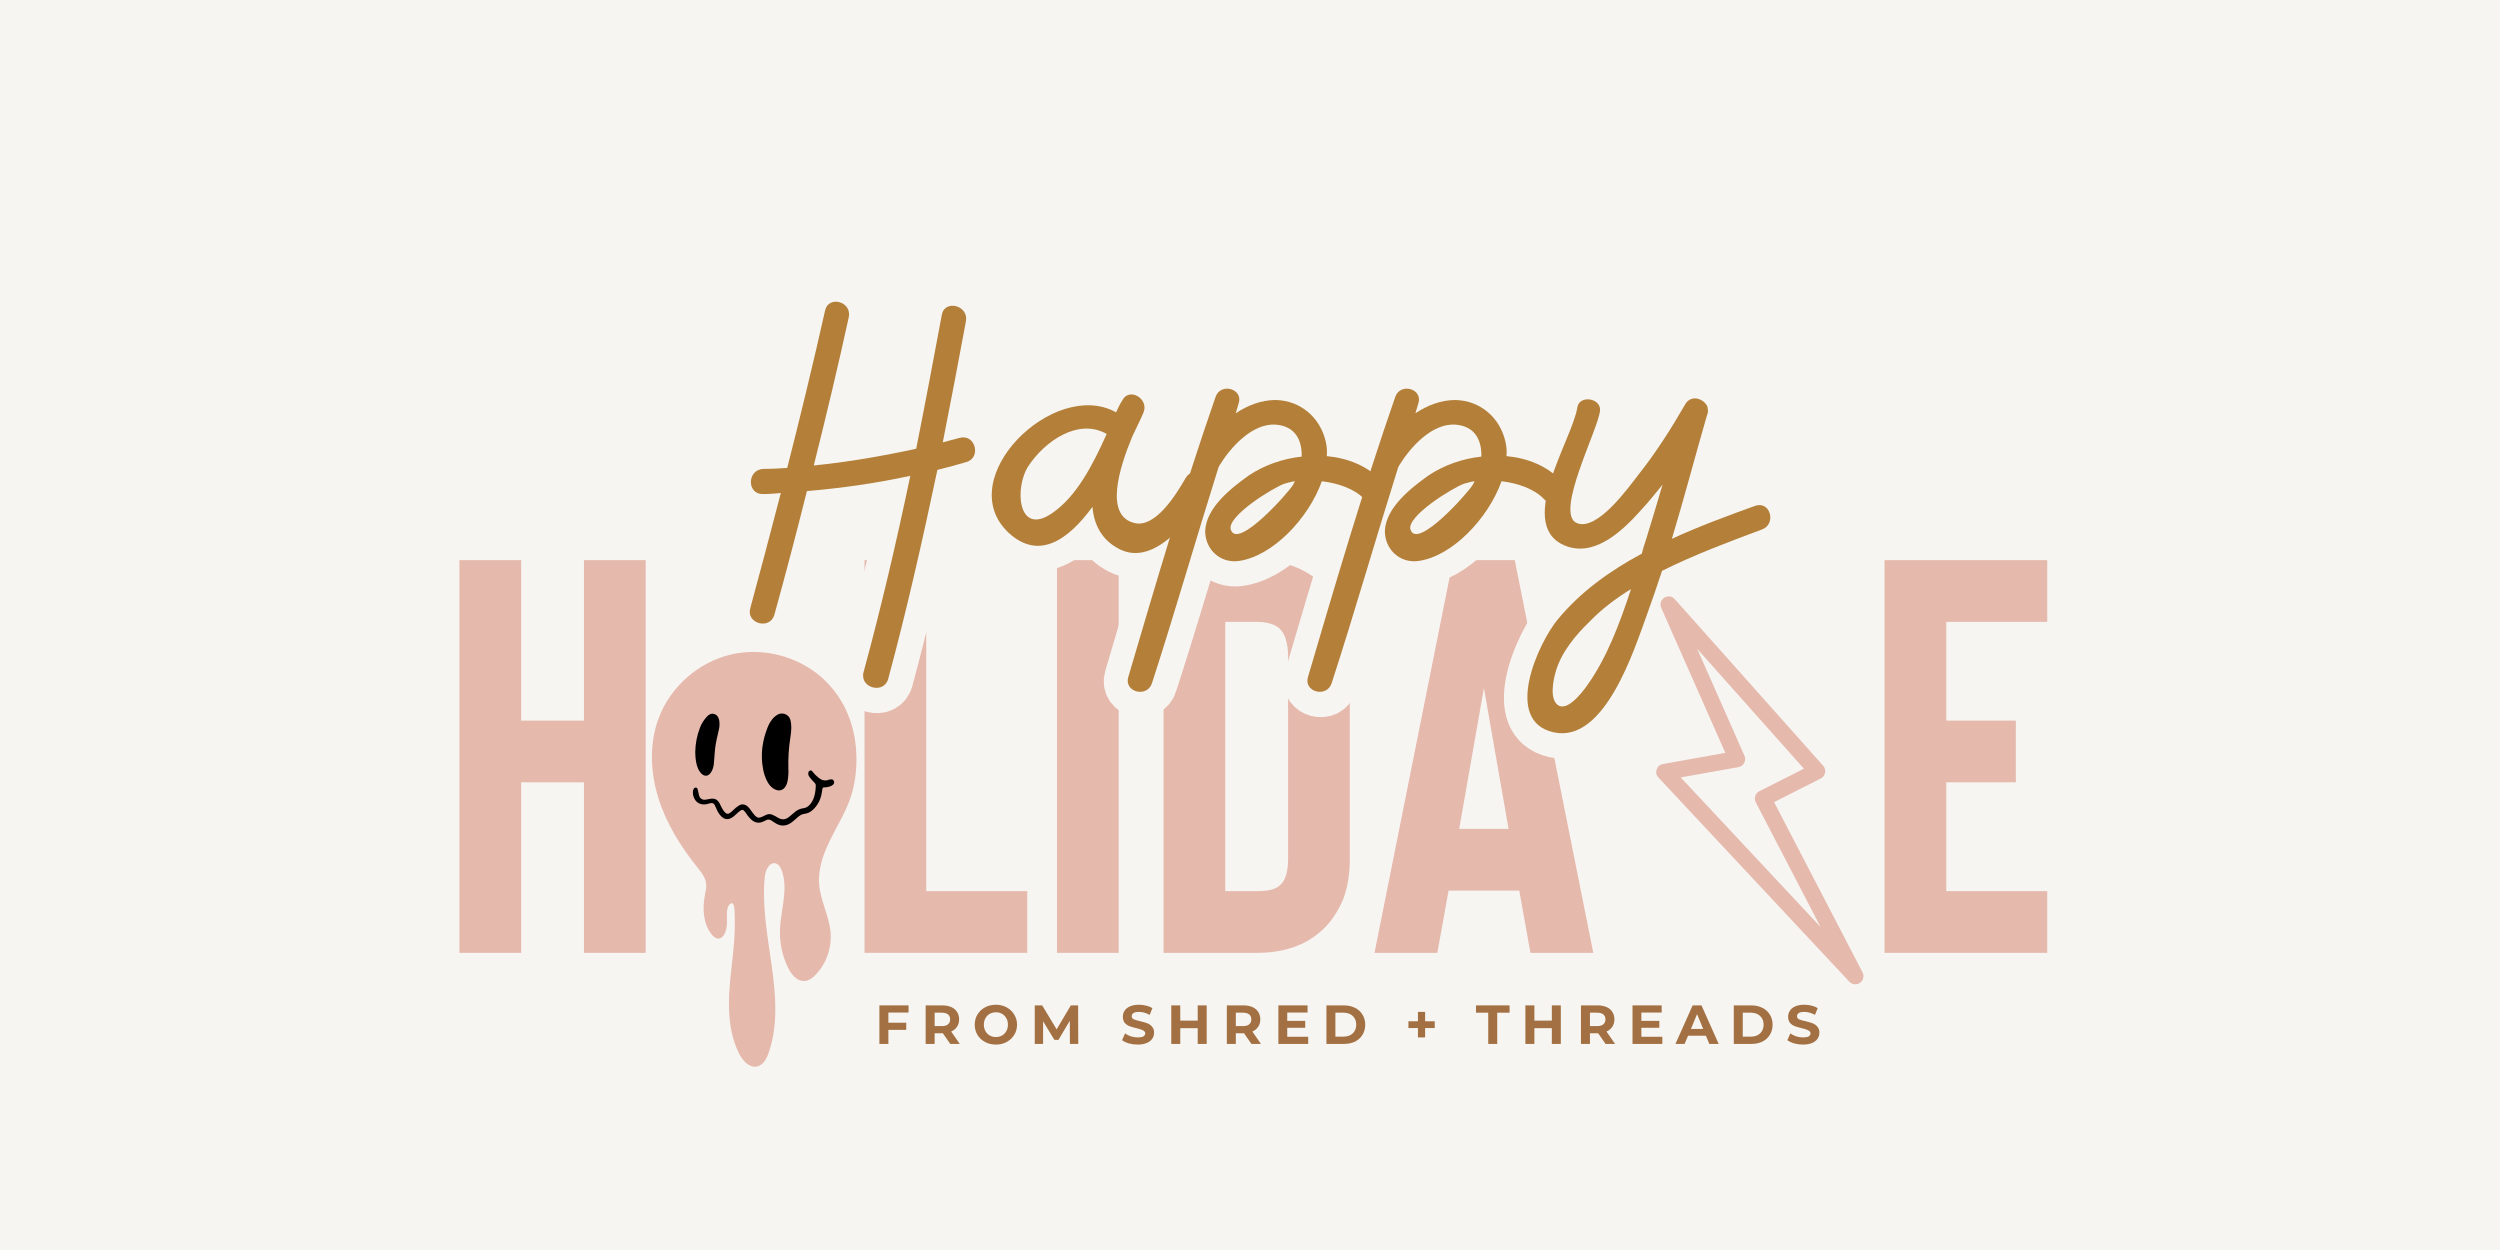 <svg xmlns="http://www.w3.org/2000/svg" xmlns:xlink="http://www.w3.org/1999/xlink" width="400" zoomAndPan="magnify" viewBox="0 0 300 150" height="200" preserveAspectRatio="xMidYMid meet" version="1.0"><defs><g/><clipPath id="6d37fe4f6b"><path d="M 198 71 L 224 71 L 224 119 L 198 119 Z M 198 71 " clip-rule="nonzero"/></clipPath><clipPath id="2f01445f66"><path d="M 191.348 74.863 L 210.238 67.562 L 228.891 115.836 L 210 123.133 Z M 191.348 74.863 " clip-rule="nonzero"/></clipPath><clipPath id="4d82e29322"><path d="M 209.953 67.676 L 191.066 74.973 L 209.719 123.246 L 228.605 115.945 Z M 209.953 67.676 " clip-rule="nonzero"/></clipPath><clipPath id="7c78aa8379"><path d="M 78 78 L 103 78 L 103 128.578 L 78 128.578 Z M 78 78 " clip-rule="nonzero"/></clipPath></defs><rect x="-30" width="360" fill="#ffffff" y="-15" height="180" fill-opacity="1"/><rect x="-30" width="360" fill="#f6f5f1" y="-15" height="180" fill-opacity="1"/><g fill="#e6b9ad" fill-opacity="1"><g transform="translate(52.439, 114.343)"><g><path d="M 17.637 -47.125 L 17.637 -27.871 L 10.098 -27.871 L 10.098 -47.125 L 2.691 -47.125 L 2.691 0 L 10.098 0 L 10.098 -20.465 L 17.637 -20.465 L 17.637 0 L 25.043 0 L 25.043 -47.125 Z M 17.637 -47.125 "/></g></g></g><g fill="#e6b9ad" fill-opacity="1"><g transform="translate(80.18, 114.343)"><g/></g></g><g fill="#e6b9ad" fill-opacity="1"><g transform="translate(90.615, 114.343)"><g/></g></g><g fill="#e6b9ad" fill-opacity="1"><g transform="translate(101.053, 114.343)"><g><path d="M 2.691 0 L 22.215 0 L 22.215 -7.406 L 10.098 -7.406 L 10.098 -47.125 L 2.691 -47.125 Z M 2.691 0 "/></g></g></g><g fill="#e6b9ad" fill-opacity="1"><g transform="translate(124.144, 114.343)"><g><path d="M 2.691 0 L 10.098 0 L 10.098 -47.125 L 2.691 -47.125 Z M 2.691 0 "/></g></g></g><g fill="#e6b9ad" fill-opacity="1"><g transform="translate(136.935, 114.343)"><g><path d="M 21.609 -2.625 C 22.688 -3.566 23.562 -4.848 24.234 -6.395 C 24.773 -7.809 25.043 -9.426 25.043 -11.309 L 25.043 -35.547 C 25.043 -39.316 23.898 -42.211 21.676 -44.297 C 19.656 -46.184 17.031 -47.125 13.867 -47.125 L 2.691 -47.125 L 2.691 0 L 13.867 0 C 17.102 0 19.656 -0.875 21.609 -2.625 Z M 10.098 -7.406 L 10.098 -39.719 L 13.867 -39.719 C 15.078 -39.719 16.023 -39.449 16.629 -38.91 C 17.301 -38.238 17.637 -37.094 17.637 -35.547 L 17.637 -11.309 C 17.637 -9.695 17.301 -8.684 16.695 -8.145 C 16.156 -7.605 15.215 -7.406 13.867 -7.406 Z M 10.098 -7.406 "/></g></g></g><g fill="#e6b9ad" fill-opacity="1"><g transform="translate(164.065, 114.343)"><g><path d="M 19.59 0 L 27.129 0 L 17.707 -47.125 L 10.301 -47.125 L 0.875 0 L 8.414 0 L 9.762 -7.473 L 18.246 -7.473 Z M 11.039 -14.879 L 14.004 -31.777 L 16.965 -14.879 Z M 11.039 -14.879 "/></g></g></g><g fill="#e6b9ad" fill-opacity="1"><g transform="translate(192.144, 114.343)"><g/></g></g><g fill="#e6b9ad" fill-opacity="1"><g transform="translate(202.579, 114.343)"><g/></g></g><g fill="#e6b9ad" fill-opacity="1"><g transform="translate(213.014, 114.343)"><g/></g></g><g fill="#e6b9ad" fill-opacity="1"><g transform="translate(223.454, 114.343)"><g><path d="M 22.215 -39.719 L 22.215 -47.125 L 2.691 -47.125 L 2.691 0 L 22.215 0 L 22.215 -7.406 L 10.098 -7.406 L 10.098 -20.465 L 18.445 -20.465 L 18.445 -27.871 L 10.098 -27.871 L 10.098 -39.719 Z M 22.215 -39.719 "/></g></g></g><path stroke-linecap="butt" transform="matrix(0.355, 0, 0, 0.355, 67.938, 11.235)" fill="none" stroke-linejoin="miter" d="M 133.134 116.5 C 131.306 117.029 129.466 117.525 127.472 118.01 C 130.116 104.338 132.804 90.677 135.283 77.05 C 136.307 71.674 128.133 69.525 127.152 74.847 C 124.299 90.027 121.457 105.197 118.482 120.169 C 106.97 122.692 95.458 124.686 83.824 125.865 C 87.977 109.185 91.965 92.506 95.623 75.706 C 96.802 70.374 88.792 68.181 87.658 73.348 C 83.626 91.206 79.318 109.02 74.801 126.669 C 72.157 126.834 69.469 126.999 66.66 126.999 C 61.174 127.363 61.174 135.658 66.66 135.504 C 68.654 135.504 70.648 135.339 72.642 135.174 C 69.304 148.195 65.812 161.173 62.308 174.184 C 60.81 179.317 68.985 181.675 70.483 176.343 C 74.306 162.517 77.974 148.515 81.466 134.524 C 93.309 133.51 104.987 131.836 116.455 129.357 C 111.817 151.688 106.65 173.82 100.624 195.831 C 99.324 201.152 107.466 203.312 108.964 198.145 C 115.309 174.679 120.642 151.005 125.643 127.363 C 128.981 126.515 132.11 125.699 135.448 124.686 C 140.615 123.177 138.455 115.002 133.134 116.5 Z M 209.59 130.172 C 206.417 135.658 199.422 147.017 192.426 145.342 C 182.092 143.028 187.094 126.834 191.611 116.016 C 193.12 112.843 194.464 110.199 195.279 108.205 C 197.593 103.369 190.432 99.017 188.118 104.019 C 187.424 105.032 186.774 106.332 186.124 107.841 C 165.138 96.208 130.479 130.172 149.637 148.515 C 159.971 158.154 169.93 151.005 178.104 139.856 C 178.6 145.838 181.277 151.159 187.259 154.177 C 199.422 160.358 211.958 143.194 216.916 134.358 C 219.604 129.687 212.278 125.336 209.59 130.172 Z M 164.444 142.015 C 152.81 150.024 151.631 133.345 156.468 126.019 C 161.965 117.679 173.268 109.67 182.952 115.2 C 178.27 125.49 172.783 136.352 164.444 142.015 Z M 276.064 131.186 C 271.272 126.019 264.596 123.342 257.435 122.692 C 257.6 121.017 257.435 119.354 257.072 117.844 C 255.243 109.67 248.567 103.853 240.106 103.688 C 235.27 103.688 230.588 105.517 226.6 108.205 C 226.93 107.026 227.25 106.013 227.58 104.867 C 229.244 99.865 221.433 97.673 219.769 102.675 C 208.951 133.83 199.598 165.69 190.278 197.329 C 188.614 202.496 196.623 204.656 198.254 199.489 C 206.098 175.329 213.093 150.839 220.75 126.515 C 220.948 126.349 220.948 126.184 221.113 125.865 C 224.771 119.838 232.097 111.499 240.106 112.028 C 246.947 112.512 249.096 117.525 248.941 122.846 C 242.43 123.496 236.085 125.865 231.083 129.192 C 225.267 133.345 216.596 140.021 216.277 147.986 C 216.277 154.332 221.433 159.014 227.58 158.154 C 238.927 156.656 251.255 143.844 255.772 131.186 C 261.423 131.836 266.92 133.83 270.093 137.168 C 273.751 141.2 279.733 135.174 276.064 131.186 Z M 224.936 147.501 C 223.592 143.028 239.258 133.345 243.08 132.001 C 244.259 131.681 245.438 131.351 246.573 131.186 C 246.419 131.681 246.253 132.001 245.923 132.53 C 244.579 134.854 227.095 154.662 224.936 147.501 Z M 336.876 131.186 C 332.084 126.019 325.408 123.342 318.247 122.692 C 318.412 121.017 318.247 119.354 317.883 117.844 C 316.055 109.67 309.379 103.853 300.918 103.688 C 296.082 103.688 291.399 105.517 287.411 108.205 C 287.742 107.026 288.072 106.013 288.392 104.867 C 290.055 99.865 282.245 97.673 280.581 102.675 C 269.763 133.83 260.41 165.69 251.09 197.329 C 249.426 202.496 257.435 204.656 259.066 199.489 C 266.909 175.329 273.916 150.839 281.562 126.515 C 281.76 126.349 281.76 126.184 281.925 125.865 C 285.583 119.838 292.909 111.499 300.918 112.028 C 307.759 112.512 309.907 117.525 309.753 122.846 C 303.242 123.496 296.897 125.865 291.895 129.192 C 286.078 133.345 277.408 140.021 277.089 147.986 C 277.089 154.332 282.245 159.014 288.392 158.154 C 299.739 156.656 312.067 143.844 316.583 131.186 C 322.235 131.836 327.732 133.83 330.905 137.168 C 334.563 141.2 340.545 135.174 336.876 131.186 Z M 285.748 147.501 C 284.404 143.028 300.07 133.345 303.892 132.001 C 305.071 131.681 306.25 131.351 307.385 131.186 C 307.23 131.681 307.065 132.001 306.735 132.53 C 305.402 134.854 287.907 154.662 285.748 147.501 Z M 402.37 139.525 C 393.215 142.819 383.543 146.322 374.223 150.674 C 378.376 136.848 382.033 122.846 386.054 109.02 C 386.385 108.205 386.55 107.511 386.385 106.861 C 386.385 106.013 386.054 105.363 385.526 104.867 C 383.862 102.84 380.37 102.19 378.695 105.197 C 373.892 113.537 368.736 121.667 362.71 129.192 C 359.372 133.51 348.884 148.195 342.043 145.342 C 334.397 142.169 349.204 113.856 349.898 107.357 C 350.383 103.038 342.902 101.859 342.208 106.167 C 340.545 117.194 320.406 147.171 339.079 153.362 C 348.884 156.491 358.028 147.336 363.889 140.825 C 366.368 138.181 368.736 135.174 371.05 132.331 C 369.221 138.512 367.392 144.857 365.398 151.159 C 364.869 152.668 364.374 154.177 364.054 155.676 C 353.236 161.492 343.222 168.653 335.532 178.006 C 329.065 185.817 316.903 212.345 334.232 216.168 C 351.561 219.991 361.531 187.811 365.718 176.508 C 367.546 171.506 369.221 166.494 370.884 161.492 C 381.868 156.006 393.546 151.688 404.695 147.501 C 409.696 145.672 407.537 137.652 402.37 139.525 Z M 345.381 200.502 C 343.387 203.312 338.705 209.007 335.741 206.969 C 332.734 204.975 334.078 198.508 334.882 195.666 C 336.722 189.155 341.558 183.338 346.24 178.822 C 350.383 174.514 355.23 170.845 360.397 167.673 C 356.563 179.317 352.211 190.984 345.381 200.502 Z M 345.381 200.502 " stroke="#f6f5f1" stroke-width="16.663" stroke-opacity="1" stroke-miterlimit="4"/><g fill="#b47f39" fill-opacity="1"><g transform="translate(89.916, 73.286)"><g><path d="M 25.227 -20.738 C 24.578 -20.559 23.926 -20.383 23.219 -20.207 C 24.164 -25.051 25.109 -29.895 25.996 -34.738 C 26.348 -36.629 23.453 -37.398 23.102 -35.508 C 22.098 -30.129 21.09 -24.754 20.027 -19.438 C 15.953 -18.551 11.875 -17.844 7.738 -17.43 C 9.215 -23.336 10.633 -29.246 11.934 -35.211 C 12.348 -37.102 9.512 -37.871 9.098 -36.039 C 7.68 -29.719 6.145 -23.395 4.551 -17.133 C 3.605 -17.074 2.66 -17.016 1.652 -17.016 C -0.297 -16.898 -0.297 -13.941 1.652 -14 C 2.363 -14 3.07 -14.062 3.781 -14.121 C 2.598 -9.512 1.359 -4.902 0.117 -0.297 C -0.414 1.535 2.48 2.363 3.012 0.473 C 4.371 -4.43 5.672 -9.395 6.914 -14.355 C 11.105 -14.711 15.242 -15.301 19.32 -16.188 C 17.664 -8.27 15.832 -0.414 13.707 7.387 C 13.234 9.277 16.129 10.043 16.66 8.211 C 18.906 -0.117 20.797 -8.508 22.57 -16.898 C 23.75 -17.191 24.871 -17.488 26.055 -17.844 C 27.887 -18.375 27.117 -21.27 25.227 -20.738 Z M 25.227 -20.738 "/></g></g></g><g fill="#b47f39" fill-opacity="1"><g transform="translate(119.336, 73.286)"><g><path d="M 22.922 -15.891 C 21.801 -13.941 19.32 -9.926 16.836 -10.516 C 13.176 -11.344 14.945 -17.074 16.543 -20.914 C 17.074 -22.035 17.547 -22.98 17.844 -23.691 C 18.668 -25.402 16.129 -26.941 15.301 -25.168 C 15.066 -24.812 14.828 -24.34 14.594 -23.809 C 7.148 -27.945 -5.141 -15.891 1.652 -9.395 C 5.316 -5.969 8.863 -8.508 11.758 -12.465 C 11.934 -10.34 12.879 -8.449 15.008 -7.387 C 19.32 -5.199 23.75 -11.285 25.523 -14.414 C 26.469 -16.07 23.867 -17.605 22.922 -15.891 Z M 6.914 -11.699 C 2.777 -8.863 2.363 -14.77 4.078 -17.371 C 6.027 -20.324 10.043 -23.16 13.469 -21.211 C 11.816 -17.547 9.867 -13.707 6.914 -11.699 Z M 6.914 -11.699 "/></g></g></g><g fill="#b47f39" fill-opacity="1"><g transform="translate(142.258, 73.286)"><g><path d="M 23.574 -15.539 C 21.859 -17.371 19.496 -18.316 16.957 -18.551 C 17.016 -19.141 16.957 -19.734 16.836 -20.266 C 16.188 -23.16 13.824 -25.227 10.812 -25.285 C 9.098 -25.285 7.445 -24.637 6.027 -23.691 C 6.145 -24.105 6.262 -24.461 6.379 -24.871 C 6.973 -26.645 4.195 -27.414 3.605 -25.641 C -0.234 -14.594 -3.543 -3.309 -6.852 7.918 C -7.445 9.75 -4.609 10.516 -4.016 8.684 C -1.242 0.117 1.242 -8.566 3.957 -17.191 C 4.016 -17.25 4.016 -17.309 4.078 -17.43 C 5.375 -19.555 7.977 -22.508 10.812 -22.332 C 13.234 -22.156 14 -20.383 13.941 -18.492 C 11.641 -18.254 9.395 -17.43 7.621 -16.246 C 5.555 -14.77 2.48 -12.406 2.363 -9.57 C 2.363 -7.324 4.195 -5.672 6.379 -5.969 C 10.398 -6.5 14.77 -11.047 16.363 -15.539 C 18.375 -15.301 20.324 -14.594 21.445 -13.41 C 22.746 -11.992 24.871 -14.121 23.574 -15.539 Z M 5.434 -9.75 C 4.961 -11.344 10.516 -14.77 11.875 -15.242 C 12.289 -15.359 12.703 -15.48 13.117 -15.539 C 13.055 -15.359 12.996 -15.242 12.879 -15.066 C 12.406 -14.238 6.203 -7.207 5.434 -9.75 Z M 5.434 -9.75 "/></g></g></g><g fill="#b47f39" fill-opacity="1"><g transform="translate(163.82, 73.286)"><g><path d="M 23.574 -15.539 C 21.859 -17.371 19.496 -18.316 16.957 -18.551 C 17.016 -19.141 16.957 -19.734 16.836 -20.266 C 16.188 -23.16 13.824 -25.227 10.812 -25.285 C 9.098 -25.285 7.445 -24.637 6.027 -23.691 C 6.145 -24.105 6.262 -24.461 6.379 -24.871 C 6.973 -26.645 4.195 -27.414 3.605 -25.641 C -0.234 -14.594 -3.543 -3.309 -6.852 7.918 C -7.445 9.75 -4.609 10.516 -4.016 8.684 C -1.242 0.117 1.242 -8.566 3.957 -17.191 C 4.016 -17.25 4.016 -17.309 4.078 -17.43 C 5.375 -19.555 7.977 -22.508 10.812 -22.332 C 13.234 -22.156 14 -20.383 13.941 -18.492 C 11.641 -18.254 9.395 -17.43 7.621 -16.246 C 5.555 -14.77 2.48 -12.406 2.363 -9.57 C 2.363 -7.324 4.195 -5.672 6.379 -5.969 C 10.398 -6.5 14.77 -11.047 16.363 -15.539 C 18.375 -15.301 20.324 -14.594 21.445 -13.41 C 22.746 -11.992 24.871 -14.121 23.574 -15.539 Z M 5.434 -9.75 C 4.961 -11.344 10.516 -14.77 11.875 -15.242 C 12.289 -15.359 12.703 -15.48 13.117 -15.539 C 13.055 -15.359 12.996 -15.242 12.879 -15.066 C 12.406 -14.238 6.203 -7.207 5.434 -9.75 Z M 5.434 -9.75 "/></g></g></g><g fill="#b47f39" fill-opacity="1"><g transform="translate(185.383, 73.286)"><g><path d="M 25.227 -12.582 C 21.977 -11.402 18.551 -10.16 15.242 -8.625 C 16.719 -13.527 18.02 -18.492 19.438 -23.395 C 19.555 -23.691 19.613 -23.926 19.555 -24.164 C 19.555 -24.461 19.438 -24.695 19.262 -24.871 C 18.668 -25.582 17.43 -25.816 16.836 -24.754 C 15.125 -21.801 13.293 -18.906 11.168 -16.246 C 9.984 -14.711 6.262 -9.512 3.84 -10.516 C 1.121 -11.641 6.379 -21.684 6.617 -23.988 C 6.793 -25.523 4.137 -25.938 3.898 -24.398 C 3.309 -20.5 -3.84 -9.867 2.777 -7.68 C 6.262 -6.559 9.512 -9.809 11.578 -12.113 C 12.465 -13.055 13.293 -14.121 14.121 -15.125 C 13.469 -12.938 12.82 -10.695 12.113 -8.449 C 11.934 -7.918 11.758 -7.387 11.641 -6.852 C 7.797 -4.785 4.254 -2.246 1.535 1.062 C -0.77 3.84 -5.082 13.234 1.062 14.594 C 7.207 15.953 10.754 4.551 12.23 0.531 C 12.879 -1.242 13.469 -3.012 14.062 -4.785 C 17.961 -6.734 22.098 -8.27 26.055 -9.75 C 27.828 -10.398 27.059 -13.234 25.227 -12.582 Z M 5.023 9.039 C 4.312 10.043 2.66 12.051 1.594 11.344 C 0.531 10.633 1.004 8.332 1.301 7.324 C 1.949 5.023 3.664 2.953 5.316 1.359 C 6.793 -0.176 8.508 -1.477 10.34 -2.598 C 8.98 1.535 7.445 5.672 5.023 9.039 Z M 5.023 9.039 "/></g></g></g><g fill="#a37043" fill-opacity="1"><g transform="translate(104.981, 125.272)"><g><path d="M 1.625 -3.766 L 1.625 -2.547 L 3.766 -2.547 L 3.766 -1.688 L 1.625 -1.688 L 1.625 0 L 0.547 0 L 0.547 -4.625 L 4.047 -4.625 L 4.047 -3.766 Z M 1.625 -3.766 "/></g></g></g><g fill="#a37043" fill-opacity="1"><g transform="translate(110.532, 125.272)"><g><path d="M 3.5 0 L 2.609 -1.281 L 1.625 -1.281 L 1.625 0 L 0.547 0 L 0.547 -4.625 L 2.547 -4.625 C 2.961 -4.625 3.32 -4.555 3.625 -4.422 C 3.926 -4.285 4.156 -4.094 4.312 -3.844 C 4.477 -3.594 4.562 -3.297 4.562 -2.953 C 4.562 -2.609 4.477 -2.312 4.312 -2.062 C 4.145 -1.812 3.91 -1.617 3.609 -1.484 L 4.641 0 Z M 3.484 -2.953 C 3.484 -3.211 3.395 -3.41 3.219 -3.547 C 3.051 -3.68 2.805 -3.75 2.484 -3.75 L 1.625 -3.75 L 1.625 -2.141 L 2.484 -2.141 C 2.805 -2.141 3.051 -2.207 3.219 -2.344 C 3.395 -2.488 3.484 -2.691 3.484 -2.953 Z M 3.484 -2.953 "/></g></g></g><g fill="#a37043" fill-opacity="1"><g transform="translate(116.718, 125.272)"><g><path d="M 2.797 0.078 C 2.305 0.078 1.867 -0.023 1.484 -0.234 C 1.098 -0.441 0.797 -0.723 0.578 -1.078 C 0.359 -1.441 0.25 -1.852 0.25 -2.312 C 0.25 -2.77 0.359 -3.176 0.578 -3.531 C 0.797 -3.895 1.098 -4.18 1.484 -4.391 C 1.867 -4.598 2.305 -4.703 2.797 -4.703 C 3.273 -4.703 3.703 -4.598 4.078 -4.391 C 4.461 -4.18 4.766 -3.895 4.984 -3.531 C 5.211 -3.176 5.328 -2.77 5.328 -2.312 C 5.328 -1.852 5.211 -1.441 4.984 -1.078 C 4.766 -0.723 4.461 -0.441 4.078 -0.234 C 3.703 -0.023 3.273 0.078 2.797 0.078 Z M 2.797 -0.828 C 3.066 -0.828 3.312 -0.891 3.531 -1.016 C 3.75 -1.141 3.922 -1.316 4.047 -1.547 C 4.172 -1.773 4.234 -2.031 4.234 -2.312 C 4.234 -2.602 4.172 -2.859 4.047 -3.078 C 3.922 -3.305 3.75 -3.484 3.531 -3.609 C 3.312 -3.734 3.066 -3.797 2.797 -3.797 C 2.516 -3.797 2.266 -3.734 2.047 -3.609 C 1.828 -3.484 1.656 -3.305 1.531 -3.078 C 1.406 -2.859 1.344 -2.602 1.344 -2.312 C 1.344 -2.031 1.406 -1.773 1.531 -1.547 C 1.656 -1.316 1.828 -1.141 2.047 -1.016 C 2.266 -0.891 2.516 -0.828 2.797 -0.828 Z M 2.797 -0.828 "/></g></g></g><g fill="#a37043" fill-opacity="1"><g transform="translate(123.624, 125.272)"><g><path d="M 4.766 0 L 4.75 -2.781 L 3.391 -0.484 L 2.906 -0.484 L 1.547 -2.719 L 1.547 0 L 0.547 0 L 0.547 -4.625 L 1.438 -4.625 L 3.172 -1.75 L 4.875 -4.625 L 5.75 -4.625 L 5.766 0 Z M 4.766 0 "/></g></g></g><g fill="#a37043" fill-opacity="1"><g transform="translate(131.266, 125.272)"><g/></g></g><g fill="#a37043" fill-opacity="1"><g transform="translate(134.461, 125.272)"><g><path d="M 2.062 0.078 C 1.695 0.078 1.344 0.031 1 -0.062 C 0.664 -0.164 0.395 -0.297 0.188 -0.453 L 0.547 -1.266 C 0.742 -1.117 0.977 -1 1.25 -0.906 C 1.531 -0.82 1.805 -0.781 2.078 -0.781 C 2.379 -0.781 2.602 -0.82 2.75 -0.906 C 2.895 -1 2.969 -1.125 2.969 -1.281 C 2.969 -1.383 2.922 -1.473 2.828 -1.547 C 2.742 -1.617 2.633 -1.676 2.5 -1.719 C 2.375 -1.77 2.195 -1.82 1.969 -1.875 C 1.613 -1.957 1.32 -2.039 1.094 -2.125 C 0.875 -2.207 0.68 -2.336 0.516 -2.516 C 0.359 -2.703 0.281 -2.953 0.281 -3.266 C 0.281 -3.535 0.352 -3.781 0.5 -4 C 0.645 -4.219 0.863 -4.391 1.156 -4.516 C 1.445 -4.641 1.805 -4.703 2.234 -4.703 C 2.523 -4.703 2.812 -4.664 3.094 -4.594 C 3.375 -4.531 3.617 -4.43 3.828 -4.297 L 3.5 -3.484 C 3.07 -3.723 2.645 -3.844 2.219 -3.844 C 1.914 -3.844 1.691 -3.797 1.547 -3.703 C 1.41 -3.609 1.344 -3.477 1.344 -3.312 C 1.344 -3.156 1.426 -3.035 1.594 -2.953 C 1.758 -2.879 2.008 -2.805 2.344 -2.734 C 2.695 -2.648 2.984 -2.566 3.203 -2.484 C 3.43 -2.398 3.625 -2.266 3.781 -2.078 C 3.945 -1.898 4.031 -1.66 4.031 -1.359 C 4.031 -1.086 3.957 -0.844 3.812 -0.625 C 3.664 -0.406 3.441 -0.234 3.141 -0.109 C 2.848 0.016 2.488 0.078 2.062 0.078 Z M 2.062 0.078 "/></g></g></g><g fill="#a37043" fill-opacity="1"><g transform="translate(140.006, 125.272)"><g><path d="M 4.797 -4.625 L 4.797 0 L 3.719 0 L 3.719 -1.891 L 1.625 -1.891 L 1.625 0 L 0.547 0 L 0.547 -4.625 L 1.625 -4.625 L 1.625 -2.797 L 3.719 -2.797 L 3.719 -4.625 Z M 4.797 -4.625 "/></g></g></g><g fill="#a37043" fill-opacity="1"><g transform="translate(146.674, 125.272)"><g><path d="M 3.5 0 L 2.609 -1.281 L 1.625 -1.281 L 1.625 0 L 0.547 0 L 0.547 -4.625 L 2.547 -4.625 C 2.961 -4.625 3.32 -4.555 3.625 -4.422 C 3.926 -4.285 4.156 -4.094 4.312 -3.844 C 4.477 -3.594 4.562 -3.297 4.562 -2.953 C 4.562 -2.609 4.477 -2.312 4.312 -2.062 C 4.145 -1.812 3.91 -1.617 3.609 -1.484 L 4.641 0 Z M 3.484 -2.953 C 3.484 -3.211 3.395 -3.41 3.219 -3.547 C 3.051 -3.68 2.805 -3.75 2.484 -3.75 L 1.625 -3.75 L 1.625 -2.141 L 2.484 -2.141 C 2.805 -2.141 3.051 -2.207 3.219 -2.344 C 3.395 -2.488 3.484 -2.691 3.484 -2.953 Z M 3.484 -2.953 "/></g></g></g><g fill="#a37043" fill-opacity="1"><g transform="translate(152.86, 125.272)"><g><path d="M 4.125 -0.859 L 4.125 0 L 0.547 0 L 0.547 -4.625 L 4.047 -4.625 L 4.047 -3.766 L 1.609 -3.766 L 1.609 -2.766 L 3.766 -2.766 L 3.766 -1.938 L 1.609 -1.938 L 1.609 -0.859 Z M 4.125 -0.859 "/></g></g></g><g fill="#a37043" fill-opacity="1"><g transform="translate(158.623, 125.272)"><g><path d="M 0.547 -4.625 L 2.656 -4.625 C 3.156 -4.625 3.598 -4.523 3.984 -4.328 C 4.367 -4.141 4.664 -3.867 4.875 -3.516 C 5.094 -3.172 5.203 -2.77 5.203 -2.312 C 5.203 -1.852 5.094 -1.445 4.875 -1.094 C 4.664 -0.75 4.367 -0.477 3.984 -0.281 C 3.598 -0.094 3.156 0 2.656 0 L 0.547 0 Z M 2.594 -0.875 C 3.062 -0.875 3.43 -1.004 3.703 -1.266 C 3.984 -1.523 4.125 -1.875 4.125 -2.312 C 4.125 -2.75 3.984 -3.098 3.703 -3.359 C 3.43 -3.617 3.062 -3.75 2.594 -3.75 L 1.625 -3.75 L 1.625 -0.875 Z M 2.594 -0.875 "/></g></g></g><g fill="#a37043" fill-opacity="1"><g transform="translate(165.41, 125.272)"><g/></g></g><g fill="#a37043" fill-opacity="1"><g transform="translate(168.606, 125.272)"><g><path d="M 3.562 -1.906 L 2.406 -1.906 L 2.406 -0.781 L 1.547 -0.781 L 1.547 -1.906 L 0.406 -1.906 L 0.406 -2.719 L 1.547 -2.719 L 1.547 -3.844 L 2.406 -3.844 L 2.406 -2.719 L 3.562 -2.719 Z M 3.562 -1.906 "/></g></g></g><g fill="#a37043" fill-opacity="1"><g transform="translate(173.892, 125.272)"><g/></g></g><g fill="#a37043" fill-opacity="1"><g transform="translate(177.088, 125.272)"><g><path d="M 1.5 -3.75 L 0.031 -3.75 L 0.031 -4.625 L 4.062 -4.625 L 4.062 -3.75 L 2.578 -3.75 L 2.578 0 L 1.5 0 Z M 1.5 -3.75 "/></g></g></g><g fill="#a37043" fill-opacity="1"><g transform="translate(182.5, 125.272)"><g><path d="M 4.797 -4.625 L 4.797 0 L 3.719 0 L 3.719 -1.891 L 1.625 -1.891 L 1.625 0 L 0.547 0 L 0.547 -4.625 L 1.625 -4.625 L 1.625 -2.797 L 3.719 -2.797 L 3.719 -4.625 Z M 4.797 -4.625 "/></g></g></g><g fill="#a37043" fill-opacity="1"><g transform="translate(189.169, 125.272)"><g><path d="M 3.5 0 L 2.609 -1.281 L 1.625 -1.281 L 1.625 0 L 0.547 0 L 0.547 -4.625 L 2.547 -4.625 C 2.961 -4.625 3.32 -4.555 3.625 -4.422 C 3.926 -4.285 4.156 -4.094 4.312 -3.844 C 4.477 -3.594 4.562 -3.297 4.562 -2.953 C 4.562 -2.609 4.477 -2.312 4.312 -2.062 C 4.145 -1.812 3.91 -1.617 3.609 -1.484 L 4.641 0 Z M 3.484 -2.953 C 3.484 -3.211 3.395 -3.41 3.219 -3.547 C 3.051 -3.68 2.805 -3.75 2.484 -3.75 L 1.625 -3.75 L 1.625 -2.141 L 2.484 -2.141 C 2.805 -2.141 3.051 -2.207 3.219 -2.344 C 3.395 -2.488 3.484 -2.691 3.484 -2.953 Z M 3.484 -2.953 "/></g></g></g><g fill="#a37043" fill-opacity="1"><g transform="translate(195.355, 125.272)"><g><path d="M 4.125 -0.859 L 4.125 0 L 0.547 0 L 0.547 -4.625 L 4.047 -4.625 L 4.047 -3.766 L 1.609 -3.766 L 1.609 -2.766 L 3.766 -2.766 L 3.766 -1.938 L 1.609 -1.938 L 1.609 -0.859 Z M 4.125 -0.859 "/></g></g></g><g fill="#a37043" fill-opacity="1"><g transform="translate(201.117, 125.272)"><g><path d="M 3.594 -0.984 L 1.453 -0.984 L 1.031 0 L -0.062 0 L 2 -4.625 L 3.062 -4.625 L 5.125 0 L 4 0 Z M 3.266 -1.797 L 2.531 -3.578 L 1.797 -1.797 Z M 3.266 -1.797 "/></g></g></g><g fill="#a37043" fill-opacity="1"><g transform="translate(207.508, 125.272)"><g><path d="M 0.547 -4.625 L 2.656 -4.625 C 3.156 -4.625 3.598 -4.523 3.984 -4.328 C 4.367 -4.141 4.664 -3.867 4.875 -3.516 C 5.094 -3.172 5.203 -2.77 5.203 -2.312 C 5.203 -1.852 5.094 -1.445 4.875 -1.094 C 4.664 -0.75 4.367 -0.477 3.984 -0.281 C 3.598 -0.094 3.156 0 2.656 0 L 0.547 0 Z M 2.594 -0.875 C 3.062 -0.875 3.43 -1.004 3.703 -1.266 C 3.984 -1.523 4.125 -1.875 4.125 -2.312 C 4.125 -2.75 3.984 -3.098 3.703 -3.359 C 3.43 -3.617 3.062 -3.75 2.594 -3.75 L 1.625 -3.75 L 1.625 -0.875 Z M 2.594 -0.875 "/></g></g></g><g fill="#a37043" fill-opacity="1"><g transform="translate(214.296, 125.272)"><g><path d="M 2.062 0.078 C 1.695 0.078 1.344 0.031 1 -0.062 C 0.664 -0.164 0.395 -0.297 0.188 -0.453 L 0.547 -1.266 C 0.742 -1.117 0.977 -1 1.25 -0.906 C 1.531 -0.82 1.805 -0.781 2.078 -0.781 C 2.379 -0.781 2.602 -0.82 2.75 -0.906 C 2.895 -1 2.969 -1.125 2.969 -1.281 C 2.969 -1.383 2.922 -1.473 2.828 -1.547 C 2.742 -1.617 2.633 -1.676 2.5 -1.719 C 2.375 -1.77 2.195 -1.82 1.969 -1.875 C 1.613 -1.957 1.32 -2.039 1.094 -2.125 C 0.875 -2.207 0.68 -2.336 0.516 -2.516 C 0.359 -2.703 0.281 -2.953 0.281 -3.266 C 0.281 -3.535 0.352 -3.781 0.5 -4 C 0.645 -4.219 0.863 -4.391 1.156 -4.516 C 1.445 -4.641 1.805 -4.703 2.234 -4.703 C 2.523 -4.703 2.812 -4.664 3.094 -4.594 C 3.375 -4.531 3.617 -4.43 3.828 -4.297 L 3.5 -3.484 C 3.07 -3.723 2.645 -3.844 2.219 -3.844 C 1.914 -3.844 1.691 -3.797 1.547 -3.703 C 1.41 -3.609 1.344 -3.477 1.344 -3.312 C 1.344 -3.156 1.426 -3.035 1.594 -2.953 C 1.758 -2.879 2.008 -2.805 2.344 -2.734 C 2.695 -2.648 2.984 -2.566 3.203 -2.484 C 3.43 -2.398 3.625 -2.266 3.781 -2.078 C 3.945 -1.898 4.031 -1.66 4.031 -1.359 C 4.031 -1.086 3.957 -0.844 3.812 -0.625 C 3.664 -0.406 3.441 -0.234 3.141 -0.109 C 2.848 0.016 2.488 0.078 2.062 0.078 Z M 2.062 0.078 "/></g></g></g><g clip-path="url(#6d37fe4f6b)"><g clip-path="url(#2f01445f66)"><g clip-path="url(#4d82e29322)"><path fill="#e6b9ad" d="M 200.145 71.574 C 200.477 71.539 200.754 71.648 200.973 71.898 L 218.781 91.891 C 218.883 92.008 218.953 92.137 218.992 92.281 C 219.035 92.43 219.039 92.578 219.012 92.727 C 218.984 92.875 218.922 93.012 218.832 93.133 C 218.742 93.254 218.629 93.352 218.492 93.418 L 212.891 96.254 L 223.504 116.68 C 223.617 116.898 223.648 117.125 223.59 117.363 C 223.531 117.602 223.402 117.793 223.203 117.934 C 223.004 118.074 222.781 118.133 222.535 118.109 C 222.293 118.082 222.086 117.98 221.918 117.801 L 199.02 93.312 C 198.754 93.027 198.684 92.703 198.805 92.332 C 198.93 91.965 199.184 91.746 199.566 91.68 L 207.039 90.344 L 199.348 72.945 C 199.281 72.801 199.254 72.648 199.262 72.492 C 199.273 72.336 199.316 72.191 199.395 72.055 C 199.473 71.918 199.582 71.809 199.711 71.723 C 199.844 71.637 199.988 71.586 200.145 71.574 Z M 203.664 77.859 L 209.336 90.695 C 209.395 90.832 209.422 90.977 209.418 91.125 C 209.414 91.273 209.375 91.418 209.305 91.547 C 209.234 91.68 209.137 91.793 209.016 91.879 C 208.895 91.969 208.762 92.027 208.613 92.055 L 201.684 93.289 L 218.469 111.242 L 210.691 96.277 C 210.633 96.16 210.598 96.039 210.586 95.906 C 210.574 95.777 210.59 95.648 210.629 95.523 C 210.668 95.398 210.73 95.289 210.816 95.188 C 210.902 95.09 211.004 95.008 211.121 94.949 L 216.469 92.242 Z M 203.664 77.859 " fill-opacity="1" fill-rule="nonzero"/></g></g></g><g clip-path="url(#7c78aa8379)"><path fill="#e6b9ad" d="M 87.473 120.395 C 87.477 119.441 87.539 118.484 87.629 117.543 C 87.785 115.918 88.008 114.301 88.117 112.668 C 88.176 111.859 88.191 111.047 88.168 110.234 C 88.156 109.926 88.223 108.328 87.801 108.383 C 87.68 108.41 87.582 108.473 87.512 108.578 C 87.27 108.883 87.227 109.301 87.227 109.691 C 87.223 110.141 87.258 110.594 87.219 111.043 C 87.172 111.59 86.914 112.617 86.203 112.629 C 85.883 112.633 85.613 112.391 85.41 112.141 C 84.391 110.867 84.273 109.07 84.578 107.469 C 84.672 106.98 84.797 106.488 84.734 106 C 84.641 105.266 84.145 104.656 83.68 104.078 C 81.664 101.57 79.934 98.781 78.984 95.703 C 78.035 92.625 77.91 89.234 79.027 86.215 C 80.43 82.41 83.848 79.414 87.805 78.52 C 91.762 77.625 96.137 78.859 99.039 81.695 C 100.551 83.188 101.605 84.953 102.199 86.992 C 103.031 89.797 102.973 93.312 101.941 96.066 C 100.918 98.805 99.004 101.184 98.43 104.094 C 98.289 104.777 98.246 105.465 98.301 106.16 C 98.465 108.129 99.508 109.945 99.672 111.914 C 99.742 112.84 99.625 113.738 99.316 114.613 C 99.012 115.488 98.539 116.262 97.906 116.941 C 97.551 117.316 97.117 117.664 96.602 117.715 C 95.66 117.812 94.934 116.914 94.531 116.059 C 93.855 114.625 93.547 113.121 93.598 111.535 C 93.684 109.16 94.621 106.711 93.816 104.473 C 93.688 104.105 93.473 103.723 93.102 103.613 C 92.332 103.387 91.848 104.426 91.77 105.223 C 91.078 112.262 94.52 119.57 92.262 126.273 C 92.016 127.016 91.586 127.828 90.82 127.98 C 89.902 128.164 89.125 127.289 88.699 126.453 C 87.758 124.594 87.469 122.504 87.473 120.395 Z M 87.473 120.395 " fill-opacity="1" fill-rule="nonzero"/></g><path fill="#000000" d="M 94.957 87.359 C 94.965 87.02 94.926 86.688 94.84 86.359 C 94.625 85.641 93.809 85.473 93.336 85.742 C 93.082 85.887 92.859 86.074 92.676 86.305 C 92.438 86.605 92.246 86.938 92.109 87.297 C 91.48 88.887 91.246 90.527 91.559 92.223 C 91.648 92.781 91.828 93.316 92.094 93.82 C 92.32 94.227 92.613 94.566 93.055 94.754 C 93.531 94.957 93.957 94.832 94.246 94.402 C 94.375 94.203 94.461 93.984 94.504 93.75 C 94.598 93.246 94.633 92.738 94.605 92.227 C 94.57 90.984 94.648 89.75 94.84 88.523 C 94.906 88.141 94.945 87.75 94.957 87.359 Z M 97.887 94.391 C 97.875 94.562 97.875 94.691 97.859 94.816 C 97.797 95.328 97.684 95.82 97.406 96.262 C 97.164 96.648 96.848 96.938 96.371 96.992 C 95.938 97.043 95.586 97.254 95.27 97.539 C 95.078 97.711 94.883 97.875 94.684 98.031 C 94.27 98.363 93.836 98.414 93.371 98.129 C 93.168 98.008 92.961 97.895 92.746 97.797 C 92.465 97.656 92.184 97.656 91.902 97.797 C 91.754 97.867 91.609 97.945 91.461 98.012 C 91.078 98.184 90.867 98.156 90.578 97.852 C 90.41 97.664 90.254 97.461 90.113 97.25 C 89.992 97.066 89.852 96.898 89.691 96.754 C 89.375 96.496 89.031 96.449 88.676 96.656 C 88.539 96.742 88.406 96.84 88.281 96.945 C 88.129 97.078 87.988 97.219 87.84 97.352 C 87.387 97.754 87.191 97.805 86.758 97.188 C 86.68 97.066 86.609 96.938 86.551 96.809 C 86.492 96.695 86.445 96.574 86.383 96.461 C 86.078 95.898 85.75 95.75 85.125 95.879 C 84.949 95.918 84.77 95.949 84.59 95.965 C 84.438 95.98 84.301 95.945 84.172 95.863 C 84.043 95.781 83.957 95.668 83.91 95.52 C 83.855 95.348 83.816 95.172 83.785 94.992 C 83.766 94.887 83.742 94.781 83.711 94.676 C 83.68 94.578 83.609 94.523 83.508 94.516 C 83.383 94.504 83.293 94.555 83.242 94.668 C 83.176 94.781 83.145 94.906 83.145 95.035 C 83.137 95.391 83.234 95.719 83.434 96.016 C 83.621 96.281 83.875 96.445 84.191 96.504 C 84.469 96.559 84.738 96.539 85 96.445 C 85.605 96.258 85.703 96.418 85.902 96.902 C 86.016 97.211 86.172 97.5 86.371 97.762 C 86.879 98.406 87.43 98.469 88.062 97.953 C 88.176 97.863 88.277 97.762 88.387 97.664 C 88.48 97.578 88.57 97.488 88.672 97.406 C 89.055 97.094 89.18 97.109 89.461 97.496 C 89.559 97.625 89.641 97.773 89.742 97.898 C 89.875 98.07 90.023 98.23 90.184 98.379 C 90.609 98.75 91.086 98.824 91.602 98.582 C 91.703 98.543 91.801 98.496 91.898 98.441 C 92.148 98.289 92.379 98.328 92.609 98.488 C 92.742 98.582 92.883 98.672 93.02 98.758 C 93.695 99.199 94.359 99.16 94.996 98.688 C 95.23 98.508 95.453 98.32 95.664 98.121 C 95.922 97.883 96.195 97.699 96.562 97.652 C 97.074 97.59 97.473 97.301 97.801 96.918 C 98.164 96.496 98.414 96.016 98.547 95.477 C 98.609 95.211 98.641 94.941 98.688 94.672 C 98.707 94.551 98.77 94.473 98.906 94.484 C 99.105 94.488 99.305 94.461 99.496 94.402 C 99.68 94.359 99.84 94.277 99.977 94.148 C 100.098 94.039 100.129 93.902 100.07 93.75 C 100.016 93.586 99.902 93.512 99.734 93.523 C 99.641 93.523 99.551 93.535 99.465 93.566 C 98.961 93.77 98.543 93.602 98.16 93.273 C 97.906 93.066 97.676 92.828 97.48 92.566 C 97.406 92.457 97.309 92.426 97.188 92.48 C 97.074 92.527 97.012 92.609 97 92.73 C 96.973 92.922 97.02 93.094 97.145 93.242 C 97.305 93.465 97.48 93.668 97.68 93.859 C 97.867 94.027 97.93 94.203 97.887 94.391 Z M 83.43 90.219 C 83.445 90.488 83.438 90.766 83.473 91.035 C 83.543 91.598 83.652 92.152 83.992 92.625 C 84.461 93.285 85.059 93.238 85.422 92.512 C 85.562 92.23 85.641 91.934 85.664 91.621 C 85.711 91.062 85.746 90.496 85.801 89.938 C 85.883 89.156 86.07 88.398 86.246 87.637 C 86.352 87.242 86.371 86.844 86.305 86.445 C 86.234 86.09 86.07 85.781 85.691 85.676 C 85.336 85.578 85.055 85.746 84.82 86.004 C 84.457 86.395 84.18 86.84 83.992 87.34 C 83.633 88.266 83.449 89.223 83.43 90.219 Z M 83.43 90.219 " fill-opacity="1" fill-rule="nonzero"/></svg>